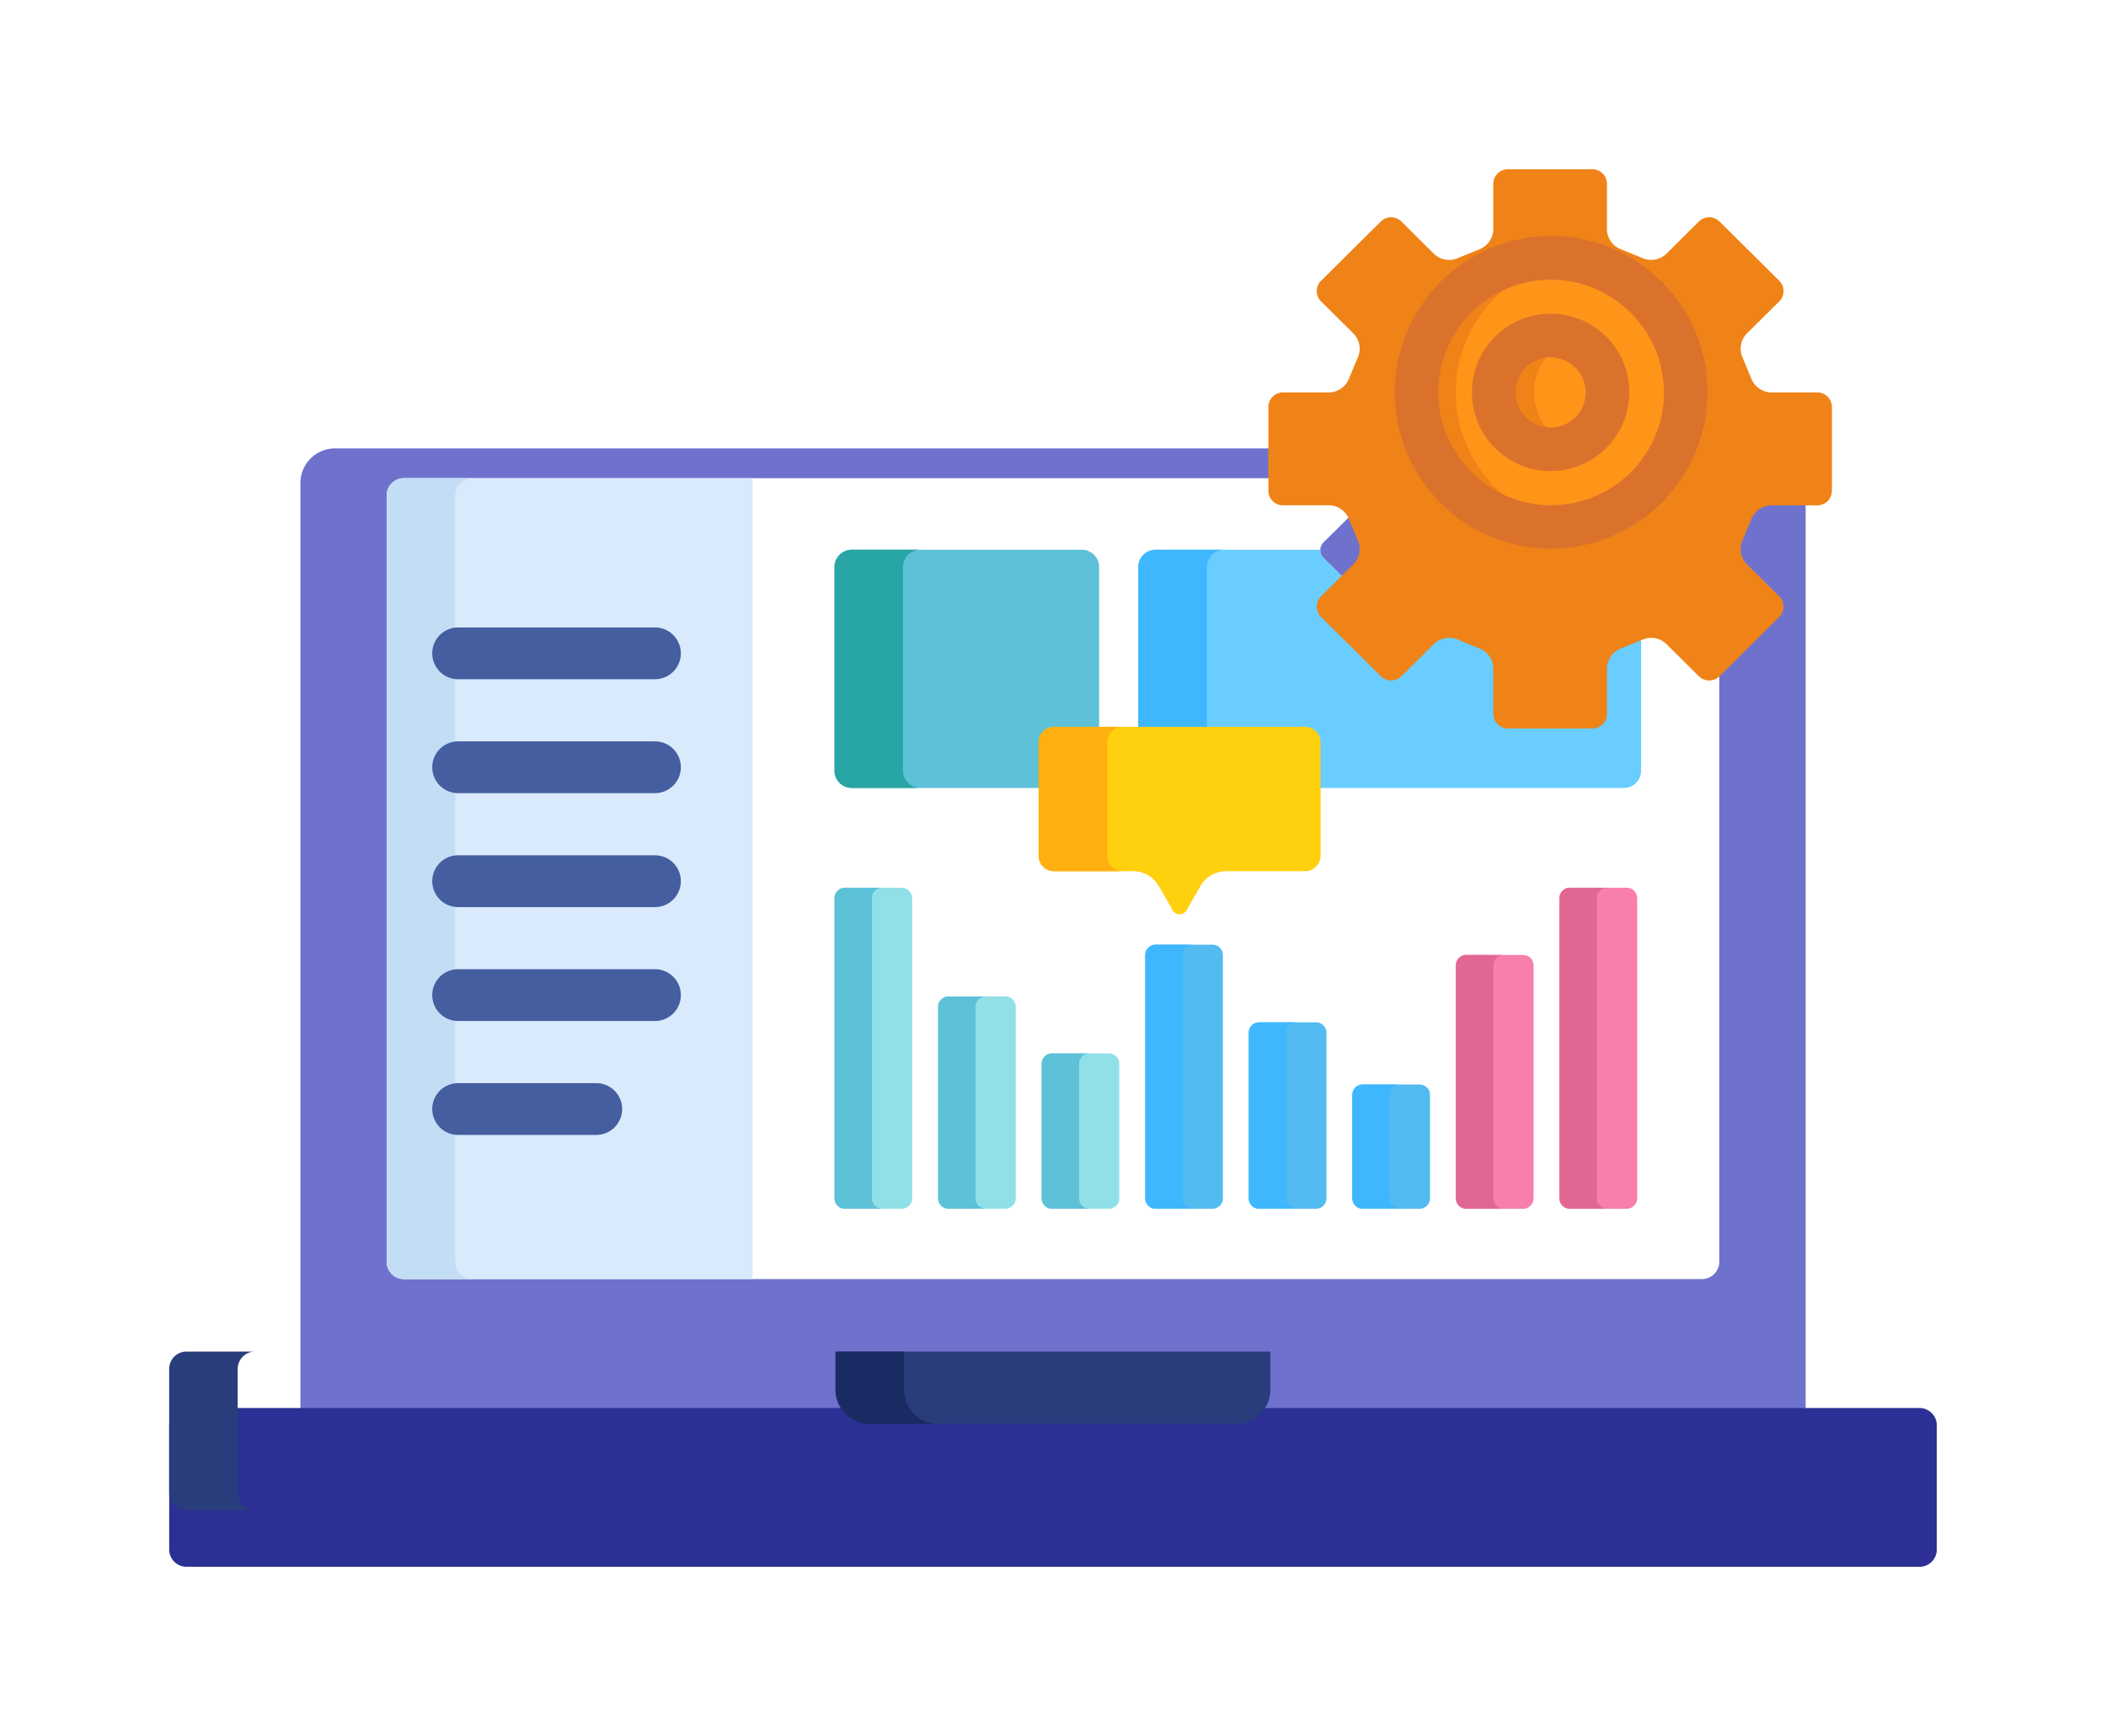 <svg xmlns="http://www.w3.org/2000/svg" xmlns:xlink="http://www.w3.org/1999/xlink" width="112.025" height="92.35" viewBox="0 0 112.025 92.35">
  <defs>
    <filter id="Path_340" x="6.978" y="14.849" width="98.068" height="69.236" filterUnits="userSpaceOnUse">
      <feOffset dy="3" input="SourceAlpha"/>
      <feGaussianBlur stdDeviation="3" result="blur"/>
      <feFlood flood-opacity="0.161"/>
      <feComposite operator="in" in2="blur"/>
      <feComposite in="SourceGraphic"/>
    </filter>
    <filter id="Path_348" x="0" y="65.902" width="112.025" height="26.448" filterUnits="userSpaceOnUse">
      <feOffset dy="3" input="SourceAlpha"/>
      <feGaussianBlur stdDeviation="3" result="blur-2"/>
      <feFlood flood-opacity="0.161"/>
      <feComposite operator="in" in2="blur-2"/>
      <feComposite in="SourceGraphic"/>
    </filter>
    <filter id="Path_375" x="58.47" y="0" width="47.978" height="47.75" filterUnits="userSpaceOnUse">
      <feOffset dy="3" input="SourceAlpha"/>
      <feGaussianBlur stdDeviation="3" result="blur-3"/>
      <feFlood flood-opacity="0.161"/>
      <feComposite operator="in" in2="blur-3"/>
      <feComposite in="SourceGraphic"/>
    </filter>
  </defs>
  <g id="_001-null-1" data-name="001-null-1" transform="translate(9 -7.676)">
    <g transform="matrix(1, 0, 0, 1, -9, 7.68)" filter="url(#Path_340)">
      <path id="Path_340-2" data-name="Path 340" d="M116.211,109.274a1.343,1.343,0,0,0-1.2.855l-.469,1.127a1.322,1.322,0,0,0,.247,1.44l1.753,1.74a.585.585,0,0,1,0,.83l-3.179,3.155a.6.6,0,0,1-.84,0l-1.753-1.74a1.335,1.335,0,0,0-.927-.356,1.214,1.214,0,0,0-.528.115l-1.143.468a1.333,1.333,0,0,0-.846,1.195v2.453a.591.591,0,0,1-.591.591h-4.5a.591.591,0,0,1-.591-.591V118.1a1.336,1.336,0,0,0-.857-1.2l-1.143-.469a1.2,1.2,0,0,0-.517-.11,1.336,1.336,0,0,0-.927.356l-1.753,1.74a.6.6,0,0,1-.84,0l-3.18-3.155a.585.585,0,0,1,0-.83l1.754-1.74a1.325,1.325,0,0,0,.242-1.451l-.468-1.126a1.34,1.34,0,0,0-1.2-.844H90.266a.593.593,0,0,1-.591-.59V106.43H39.836A1.842,1.842,0,0,0,38,108.266v49.4h80.068V109.274Z" transform="translate(-22.02 -85.58)" fill="#6f72cc"/>
    </g>
    <path id="Path_341" data-name="Path 341" d="M133.769,138.831a.6.6,0,0,1-.84,0l-1.753-1.74a1.335,1.335,0,0,0-.927-.356,1.214,1.214,0,0,0-.528.115l-1.143.468a1.333,1.333,0,0,0-.846,1.195v2.453a.591.591,0,0,1-.591.591h-4.5a.591.591,0,0,1-.591-.591v-2.453a1.336,1.336,0,0,0-.857-1.2l-1.143-.469a1.2,1.2,0,0,0-.517-.11,1.336,1.336,0,0,0-.927.356l-1.753,1.74a.6.6,0,0,1-.84,0l-3.18-3.155a.585.585,0,0,1,0-.83l1.754-1.74a1.325,1.325,0,0,0,.242-1.451l-.093-.224H63.918a.921.921,0,0,0-.918.918v40.769a.921.921,0,0,0,.918.918h69.05a.921.921,0,0,0,.918-.918v-34.4Z" transform="translate(-51.431 -98.315)" fill="#fff"/>
    <path id="Path_342" data-name="Path 342" d="M203.75,162.4a.64.64,0,0,1,.639-.639h2.395v-8.685a.921.921,0,0,0-.918-.918H193.626a.921.921,0,0,0-.918.918v10.836a.921.921,0,0,0,.918.918H203.75V162.4Z" transform="translate(-157.319 -115.237)" fill="#5dc1d8"/>
    <path id="Path_343" data-name="Path 343" d="M307.448,153.771l-1.143.468a1.333,1.333,0,0,0-.846,1.195v2.453a.591.591,0,0,1-.591.591h-4.5a.591.591,0,0,1-.591-.591v-2.453a1.336,1.336,0,0,0-.857-1.2l-1.143-.469a1.2,1.2,0,0,0-.517-.11,1.336,1.336,0,0,0-.927.356l-1.753,1.74a.6.6,0,0,1-.84,0l-3.18-3.155a.581.581,0,0,1-.172-.415c0-.008,0-.015,0-.023h-8.762a.921.921,0,0,0-.918.918v8.685h8.872a.64.64,0,0,1,.639.639v2.43h16.317a.921.921,0,0,0,.918-.918V153.768Z" transform="translate(-229.158 -115.236)" fill="#69cdff"/>
    <path id="Path_344" data-name="Path 344" d="M196.352,163.913V153.077a.921.921,0,0,1,.918-.918h-3.644a.921.921,0,0,0-.918.918v10.836a.921.921,0,0,0,.918.918h3.644A.921.921,0,0,1,196.352,163.913Z" transform="translate(-157.319 -115.236)" fill="#28a5a5"/>
    <path id="Path_345" data-name="Path 345" d="M284.352,161.763v-8.685a.921.921,0,0,1,.918-.918h-3.644a.921.921,0,0,0-.918.918v8.685Z" transform="translate(-229.158 -115.236)" fill="#3eb7ff"/>
    <path id="Path_346" data-name="Path 346" d="M63.918,131.431a.921.921,0,0,0-.918.918v40.769a.921.921,0,0,0,.918.918H82.466V131.431Z" transform="translate(-51.431 -98.315)" fill="#d9eafc"/>
    <path id="Path_347" data-name="Path 347" d="M66.644,173.118V132.349a.921.921,0,0,1,.918-.918H63.918a.921.921,0,0,0-.918.918v40.769a.921.921,0,0,0,.918.918h3.644A.921.921,0,0,1,66.644,173.118Z" transform="translate(-51.431 -98.315)" fill="#c3ddf4"/>
    <g transform="matrix(1, 0, 0, 1, -9, 7.68)" filter="url(#Path_348)">
      <path id="Path_348-2" data-name="Path 348" d="M94.025,391.96a.921.921,0,0,1-.918.918H.918A.921.921,0,0,1,0,391.96v-6.611a.921.921,0,0,1,.918-.918H93.107a.921.921,0,0,1,.918.918Z" transform="translate(9 -312.53)" fill="#2c2f93"/>
    </g>
    <path id="Path_349" data-name="Path 349" d="M3.644,391.96v-6.611a.921.921,0,0,1,.918-.918H.918a.921.921,0,0,0-.918.918v6.611a.921.921,0,0,0,.918.918H4.562A.921.921,0,0,1,3.644,391.96Z" transform="translate(0 -304.853)" fill="#293d7c"/>
    <g id="Group_26" data-name="Group 26" transform="translate(13.993 41.055)">
      <path id="Path_350" data-name="Path 350" d="M88.042,177.417H77.573a1.377,1.377,0,1,1,0-2.755H88.042a1.377,1.377,0,1,1,0,2.755Z" transform="translate(-76.196 -174.662)" fill="#445ea0"/>
      <path id="Path_351" data-name="Path 351" d="M88.042,210.42H77.573a1.377,1.377,0,1,1,0-2.755H88.042a1.377,1.377,0,1,1,0,2.755Z" transform="translate(-76.196 -201.604)" fill="#445ea0"/>
      <path id="Path_352" data-name="Path 352" d="M88.042,243.424H77.573a1.377,1.377,0,0,1,0-2.755H88.042a1.377,1.377,0,0,1,0,2.755Z" transform="translate(-76.196 -228.547)" fill="#445ea0"/>
      <path id="Path_353" data-name="Path 353" d="M88.042,276.427H77.573a1.377,1.377,0,1,1,0-2.755H88.042a1.377,1.377,0,1,1,0,2.755Z" transform="translate(-76.196 -255.49)" fill="#445ea0"/>
      <path id="Path_354" data-name="Path 354" d="M84.92,309.431H77.573a1.377,1.377,0,0,1,0-2.755H84.92a1.377,1.377,0,0,1,0,2.755Z" transform="translate(-76.196 -282.433)" fill="#445ea0"/>
    </g>
    <g id="Group_27" data-name="Group 27" transform="translate(35.389 54.902)">
      <path id="Path_355" data-name="Path 355" d="M196.84,266.589a.553.553,0,0,1-.551.551h-3.03a.553.553,0,0,1-.551-.551V250.613a.553.553,0,0,1,.551-.551h3.03a.553.553,0,0,1,.551.551Z" transform="translate(-192.708 -250.062)" fill="#91e0e8"/>
      <path id="Path_356" data-name="Path 356" d="M226.839,292.3a.553.553,0,0,1-.551.551h-3.03a.553.553,0,0,1-.551-.551V282.111a.553.553,0,0,1,.551-.551h3.03a.553.553,0,0,1,.551.551Z" transform="translate(-217.198 -275.776)" fill="#91e0e8"/>
      <path id="Path_357" data-name="Path 357" d="M256.837,305.772a.553.553,0,0,1-.551.551h-3.03a.553.553,0,0,1-.551-.551V298.61a.553.553,0,0,1,.551-.551h3.03a.553.553,0,0,1,.551.551Z" transform="translate(-241.687 -289.245)" fill="#91e0e8"/>
    </g>
    <g id="Group_28" data-name="Group 28" transform="translate(51.917 57.932)">
      <path id="Path_358" data-name="Path 358" d="M286.836,280.058a.553.553,0,0,1-.551.551h-3.03a.553.553,0,0,1-.551-.551V267.112a.553.553,0,0,1,.551-.551h3.03a.553.553,0,0,1,.551.551Z" transform="translate(-282.704 -266.561)" fill="#52bbef"/>
      <path id="Path_359" data-name="Path 359" d="M316.834,298.425a.553.553,0,0,1-.551.551h-3.03a.553.553,0,0,1-.551-.551v-8.814a.553.553,0,0,1,.551-.551h3.03a.553.553,0,0,1,.551.551Z" transform="translate(-307.193 -284.928)" fill="#52bbef"/>
      <path id="Path_360" data-name="Path 360" d="M346.833,313.119a.553.553,0,0,1-.551.551h-3.03a.553.553,0,0,1-.551-.551V307.61a.553.553,0,0,1,.551-.551h3.03a.553.553,0,0,1,.551.551Z" transform="translate(-331.683 -299.622)" fill="#52bbef"/>
    </g>
    <g id="Group_29" data-name="Group 29" transform="translate(68.443 54.902)">
      <path id="Path_361" data-name="Path 361" d="M376.831,282.507a.553.553,0,0,1-.551.551h-3.03a.553.553,0,0,1-.551-.551v-12.4a.553.553,0,0,1,.551-.551h3.03a.553.553,0,0,1,.551.551Z" transform="translate(-372.699 -265.98)" fill="#f87eab"/>
      <path id="Path_362" data-name="Path 362" d="M406.83,266.589a.553.553,0,0,1-.551.551h-3.03a.553.553,0,0,1-.551-.551V250.613a.553.553,0,0,1,.551-.551h3.03a.553.553,0,0,1,.551.551Z" transform="translate(-397.189 -250.062)" fill="#f87eab"/>
    </g>
    <g id="Group_30" data-name="Group 30" transform="translate(35.389 54.902)">
      <path id="Path_363" data-name="Path 363" d="M194.7,266.589V250.613a.553.553,0,0,1,.551-.551h-1.991a.553.553,0,0,0-.551.551v15.976a.553.553,0,0,0,.551.551h1.991A.553.553,0,0,1,194.7,266.589Z" transform="translate(-192.708 -250.062)" fill="#5dc1d8"/>
      <path id="Path_364" data-name="Path 364" d="M224.7,292.3V282.111a.553.553,0,0,1,.551-.551h-1.991a.553.553,0,0,0-.551.551V292.3a.553.553,0,0,0,.551.551h1.991A.553.553,0,0,1,224.7,292.3Z" transform="translate(-217.198 -275.776)" fill="#5dc1d8"/>
      <path id="Path_365" data-name="Path 365" d="M254.7,305.772V298.61a.553.553,0,0,1,.551-.551h-1.991a.553.553,0,0,0-.551.551v7.162a.553.553,0,0,0,.551.551h1.991A.553.553,0,0,1,254.7,305.772Z" transform="translate(-241.687 -289.245)" fill="#5dc1d8"/>
    </g>
    <g id="Group_31" data-name="Group 31" transform="translate(51.916 57.932)">
      <path id="Path_366" data-name="Path 366" d="M284.7,280.058V267.112a.553.553,0,0,1,.551-.551h-1.991a.553.553,0,0,0-.551.551v12.946a.553.553,0,0,0,.551.551h1.991A.553.553,0,0,1,284.7,280.058Z" transform="translate(-282.704 -266.561)" fill="#3eb7ff"/>
      <path id="Path_367" data-name="Path 367" d="M314.693,298.425v-8.814a.553.553,0,0,1,.551-.551h-1.991a.553.553,0,0,0-.551.551v8.814a.553.553,0,0,0,.551.551h1.991A.553.553,0,0,1,314.693,298.425Z" transform="translate(-307.193 -284.928)" fill="#3eb7ff"/>
      <path id="Path_368" data-name="Path 368" d="M344.692,313.119V307.61a.553.553,0,0,1,.551-.551h-1.991a.553.553,0,0,0-.551.551v5.509a.553.553,0,0,0,.551.551h1.991A.553.553,0,0,1,344.692,313.119Z" transform="translate(-331.683 -299.622)" fill="#3eb7ff"/>
    </g>
    <g id="Group_32" data-name="Group 32" transform="translate(68.444 54.902)">
      <path id="Path_369" data-name="Path 369" d="M374.691,282.507v-12.4a.553.553,0,0,1,.551-.551h-1.991a.553.553,0,0,0-.551.551v12.4a.553.553,0,0,0,.551.551h1.991A.553.553,0,0,1,374.691,282.507Z" transform="translate(-372.7 -265.98)" fill="#e26693"/>
      <path id="Path_370" data-name="Path 370" d="M404.689,266.589V250.613a.553.553,0,0,1,.551-.551h-1.991a.553.553,0,0,0-.551.551v15.976a.553.553,0,0,0,.551.551h1.991A.553.553,0,0,1,404.689,266.589Z" transform="translate(-397.189 -250.062)" fill="#e26693"/>
    </g>
    <path id="Path_371" data-name="Path 371" d="M193,384.431v2.02a1.842,1.842,0,0,0,1.836,1.836H214.3a1.842,1.842,0,0,0,1.836-1.836v-2.02Z" transform="translate(-157.557 -304.853)" fill="#293d7c"/>
    <path id="Path_372" data-name="Path 372" d="M196.644,386.451v-2.02H193v2.02a1.842,1.842,0,0,0,1.836,1.836h3.644A1.842,1.842,0,0,1,196.644,386.451Z" transform="translate(-157.557 -304.853)" fill="#1a2b63"/>
    <path id="Path_373" data-name="Path 373" d="M266.832,204.278a.825.825,0,0,0-.823-.823H252.658a.826.826,0,0,0-.823.823v6.035a.825.825,0,0,0,.823.823h4.288a1.581,1.581,0,0,1,1.235.713l.742,1.284a.435.435,0,0,0,.823,0l.742-1.284a1.581,1.581,0,0,1,1.235-.713h4.288a.825.825,0,0,0,.823-.823v-6.035Z" transform="translate(-205.587 -157.112)" fill="#ffd00d"/>
    <path id="Path_374" data-name="Path 374" d="M255.478,210.313v-6.035a.825.825,0,0,1,.823-.823h-3.644a.826.826,0,0,0-.823.823v6.035a.825.825,0,0,0,.823.823H256.3A.825.825,0,0,1,255.478,210.313Z" transform="translate(-205.587 -157.112)" fill="#ffaf10"/>
    <g transform="matrix(1, 0, 0, 1, -9, 7.68)" filter="url(#Path_375)">
      <path id="Path_375-2" data-name="Path 375" d="M330.354,54.546a.777.777,0,0,0,.774.774h4.5a.776.776,0,0,0,.774-.774V52.092a1.161,1.161,0,0,1,.733-1.025l1.154-.473a1.17,1.17,0,0,1,1.246.207l1.753,1.74a.784.784,0,0,0,1.1,0l3.179-3.155a.769.769,0,0,0,0-1.09l-1.753-1.74a1.152,1.152,0,0,1-.207-1.239l.473-1.137a1.168,1.168,0,0,1,1.028-.731h2.484a.776.776,0,0,0,.774-.774V38.217a.776.776,0,0,0-.774-.774h-2.484a1.168,1.168,0,0,1-1.028-.731l-.473-1.137a1.151,1.151,0,0,1,.207-1.239l1.753-1.74a.769.769,0,0,0,0-1.09l-3.179-3.156a.784.784,0,0,0-1.1,0l-1.753,1.74a1.171,1.171,0,0,1-1.246.207l-1.154-.473A1.161,1.161,0,0,1,336.4,28.8V26.344a.777.777,0,0,0-.774-.774h-4.5a.776.776,0,0,0-.774.774V28.8a1.161,1.161,0,0,1-.732,1.025l-1.153.473a1.171,1.171,0,0,1-1.246-.207l-1.753-1.74a.784.784,0,0,0-1.1,0l-3.18,3.155a.769.769,0,0,0,0,1.09l1.753,1.74a1.151,1.151,0,0,1,.207,1.239l-.473,1.137a1.168,1.168,0,0,1-1.028.731h-2.484a.776.776,0,0,0-.774.774v4.456a.776.776,0,0,0,.774.774h2.484a1.168,1.168,0,0,1,1.028.731l.473,1.137a1.15,1.15,0,0,1-.207,1.239l-1.753,1.74a.769.769,0,0,0,0,1.09l3.18,3.155a.784.784,0,0,0,1.1,0l1.753-1.74a1.171,1.171,0,0,1,1.246-.207l1.154.473a1.161,1.161,0,0,1,.732,1.025v2.454Z" transform="translate(-250.92 -19.57)" fill="#ef8318"/>
    </g>
    <ellipse id="Ellipse_16" data-name="Ellipse 16" cx="7.213" cy="7.159" rx="7.213" ry="7.159" transform="translate(66.245 21.392)" fill="#ff9518"/>
    <path id="Path_376" data-name="Path 376" d="M362.924,74.745a7.178,7.178,0,0,1,6.117-7.077,7.322,7.322,0,0,0-1.1-.082,7.159,7.159,0,1,0,0,14.318,7.3,7.3,0,0,0,1.1-.082A7.178,7.178,0,0,1,362.924,74.745Z" transform="translate(-294.485 -46.194)" fill="#ef8318"/>
    <path id="Path_377" data-name="Path 377" d="M362.781,77.9a8.321,8.321,0,1,1,8.375-8.321A8.357,8.357,0,0,1,362.781,77.9Zm0-14.318a6,6,0,1,0,6.053,6A6.033,6.033,0,0,0,362.781,63.584Z" transform="translate(-289.322 -41.031)" fill="#db722c"/>
    <ellipse id="Ellipse_17" data-name="Ellipse 17" cx="3.049" cy="3.026" rx="3.049" ry="3.026" transform="translate(70.409 25.524)" fill="#ff9518"/>
    <path id="Path_378" data-name="Path 378" d="M385.6,93.116a3.025,3.025,0,0,1,1.952-2.821,3.026,3.026,0,1,0,0,5.642A3.025,3.025,0,0,1,385.6,93.116Z" transform="translate(-312.997 -64.566)" fill="#ef8318"/>
    <path id="Path_379" data-name="Path 379" d="M381.294,92.141a4.188,4.188,0,1,1,4.211-4.188A4.2,4.2,0,0,1,381.294,92.141Zm0-6.053a1.865,1.865,0,1,0,1.888,1.865A1.879,1.879,0,0,0,381.294,86.088Z" transform="translate(-307.834 -59.402)" fill="#db722c"/>
  </g>
</svg>

